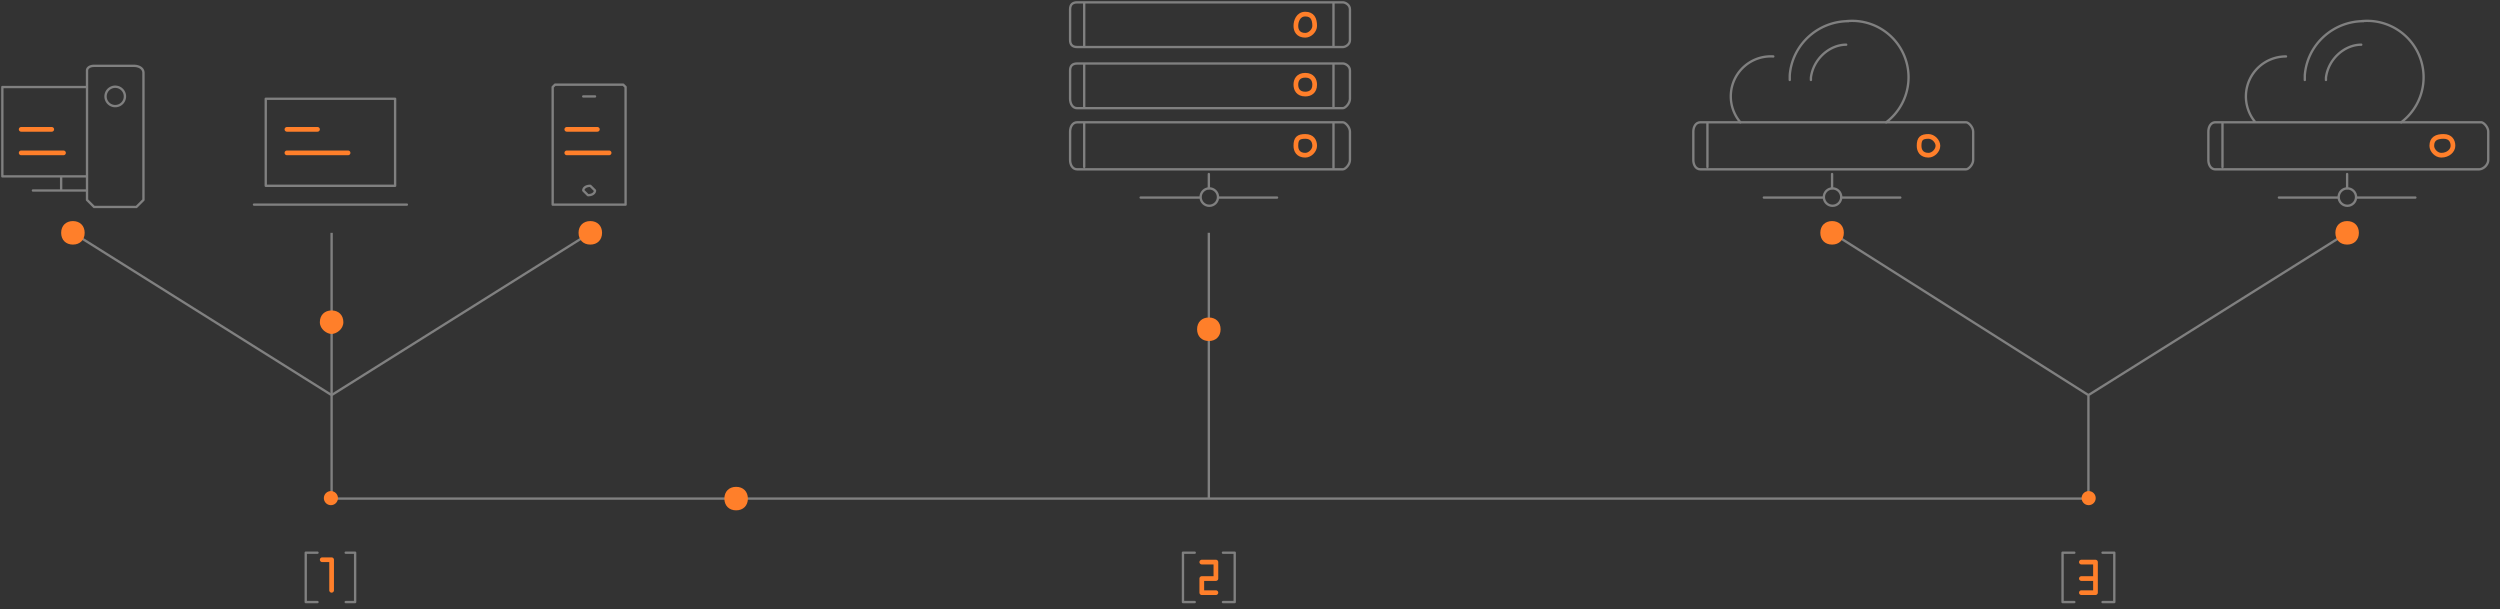<svg xmlns="http://www.w3.org/2000/svg" xml:space="preserve" id="Layer_1" x="0" y="0" style="enable-background:new 0 0 1063.1 259" version="1.1" viewBox="0 0 1063 259">
    <rect x="0" y="0" width="1063" height="259" fill="#333333" stroke="none"/>
    <style>
        .balancing0,.balancing1{
            fill:none;
            stroke:gray;
            stroke-linecap:round;
            stroke-linejoin:round;
            stroke-miterlimit:10
        }
        .balancing1{
            fill:#fff;
            stroke:#ff7f2a;
            stroke-width:2
        }
        .balancing2,.balancing3{
            fill:none;
            stroke:gray;
            stroke-miterlimit:10
        }
        .balancing3{
            stroke:#ff7f2a;
            stroke-width:2;
            stroke-linecap:round;
            stroke-linejoin:round
        }
        .balancing4{
            fill:#ff7f2a
        }
    </style>
    <path d="M113 42h55v37h-55V42zm-5 45h65" class="balancing0"/>
    <path id="svg-concept" d="M122 55h13m-13 10h26m93-10h13m-13 10h18M9 55h13M9 65h18" class="balancing1"/>
    <circle cx="514.2" cy="83.8" r="3.7" class="balancing0"/>
    <path d="M514 74v6m-29 4h25m8 0h25" class="balancing0"/>
    <circle cx="779.2" cy="83.8" r="3.7" class="balancing0"/>
    <path d="M779 74v6m-29 4h25m8 0h25m-47-50v-2c1-13 12-23 25-23h-1a24 24 0 0 1 17 43" class="balancing0"/>
    <path d="M785 19c-7 0-14 6-15 14v1m-16-10a17 17 0 0 0-14 28M37 75H1V37h36M26 75v6m11 0H14m43-53H40c-2 0-3 1-3 2v55l3 3h18l3-3V31c0-2-2-3-4-3z" class="balancing0"/>
    <path d="M50 37a4 4 0 1 1-2 8 4 4 0 1 1 2-8zm185 50V37l1-1h29l1 1v50h-31m13-46h5" class="balancing0"/>
    <path d="M253 81c0 1-1 2-3 2l-2-2c0-1 1-2 3-2l2 2z" class="balancing0"/>
    <path d="M141 212h747M141 99v69" class="balancing2"/>
    <path d="M130 256v-21m0 0h5m-5 21h5m12-21h4m0 0v21m0 0h-4" class="balancing0"/>
    <path id="svg-concept" d="M141 251v-13m0 0h-4" class="balancing3"/>
    <path d="M877 256v-21m0 0h5m-5 21h5m12-21h5m0 0v21m0 0h-5" class="balancing0"/>
    <path id="svg-concept" d="M891 252v-13m-6 7h6m0-7h-6m0 13h6" class="balancing3"/>
    <path d="M503 256v-21m0 0h5m-5 21h5m12-21h5m0 0v21m0 0h-5" class="balancing0"/>
    <path id="svg-concept" d="M517 246v-7m-6 7h6m0-7h-6m0 7v6m0 0h6" class="balancing3"/>
    <path d="M141 168v44M251 99l-110 69m373-69v113m374-44v44M31 99l110 69m857-69-110 69M779 99l109 69" class="balancing2"/>
    <path d="M574 17c0 2-2 3-3 3H458c-2 0-3-1-3-3V4c0-2 1-3 3-3h113c1 0 3 1 3 3v13h0zM461 1v19M567 1v19" class="balancing0"/>
    <path id="svg-concept" d="M559 11c0 2-2 4-4 4-3 0-4-2-4-4s1-5 4-5 4 2 4 5z" class="balancing3"/>
    <path d="M574 42c0 2-2 4-3 4H458c-2 0-3-2-3-4V30c0-2 1-3 3-3h113c1 0 3 1 3 3v12h0zM461 27v19m106-19v19" class="balancing0"/>
    <path id="svg-concept" d="M559 36c0 3-2 4-4 4-3 0-4-2-4-4s1-4 4-4 4 2 4 4z" class="balancing3"/>
    <path d="M574 68c0 2-2 4-3 4H458c-2 0-3-2-3-4V56c0-2 1-4 3-4h113c1 0 3 2 3 4v12h0zM461 52v19m106-19v20" class="balancing0"/>
    <path id="svg-concept" d="M559 62c0 2-2 4-4 4-3 0-4-2-4-4 0-3 1-4 4-4s4 2 4 4z" class="balancing3"/>
    <path d="M839 68c0 2-2 4-3 4H723c-2 0-3-2-3-4V56c0-2 1-4 3-4h113c1 0 3 2 3 4v12zM726 52v19" class="balancing0"/>
    <path id="svg-concept" d="M824 62c0 2-2 4-4 4-3 0-4-2-4-4 0-3 1-4 4-4 2 0 4 2 4 4z" class="balancing3"/>
    <circle cx="998.1" cy="83.8" r="3.7" class="balancing0"/>
    <path d="M998 74v6m-29 4h25m8 0h25m-47-50v-2c1-13 12-23 25-23h-1a24 24 0 0 1 17 43" class="balancing0"/>
    <path d="M1004 19c-7 0-14 6-15 14v1m-17-10a17 17 0 0 0-13 28m99 16c0 2-2 4-4 4H942c-2 0-3-2-3-4V56c0-2 1-4 3-4h113c1 0 3 2 3 4v12h0zM945 52v19" class="balancing0"/>
    <path id="svg-concept" d="M1043 62c0 2-2 4-5 4-2 0-4-2-4-4 0-3 2-4 5-4s4 2 4 4z" class="balancing3"/>
    <circle id="svg-ico" cx="140.7" cy="211.8" r="3" class="balancing4"/>
    <circle id="svg-ico" cx="888.1" cy="211.8" r="3" class="balancing4"/>
    <g>
        <path id="svg-ico" d="M36 99c0 3-2 5-5 5s-5-2-5-5 2-5 5-5 5 2 5 5z" class="balancing4"/>
        <animateMotion fill="remove" accumulate="none" additive="replace" begin="0s" calcMode="paced" dur="4s" path="M0 0 105 66 0 0" repeatCount="indefinite" restart="always"/>
    </g>
    <g>
        <path id="svg-ico" d="M146 137c0 3-3 5-5 5s-5-2-5-5 2-5 5-5 5 2 5 5z" class="balancing4"/>
        <animateMotion fill="remove" accumulate="none" additive="replace" begin="0s" calcMode="paced" dur="3s" path="M0, 67 0 -35 0 67" repeatCount="indefinite" restart="always"/>
    </g>
    <g>
        <path id="svg-ico" d="M256 99c0 3-2 5-5 5s-5-2-5-5 2-5 5-5 5 2 5 5z" class="balancing4"/>
        <animateMotion fill="remove" accumulate="none" additive="replace" begin="0s" calcMode="paced" dur="3s" path="M0 0 -105 66 0 0" repeatCount="indefinite" restart="always"/>
    </g>
    <g>
        <path id="svg-ico" d="M318 212c0 3-2 5-5 5s-5-2-5-5 2-5 5-5 5 2 5 5z" class="balancing4"/>
        <animateMotion fill="remove" accumulate="none" additive="replace" begin="0s" calcMode="paced" dur="12s" path="M570, 0 -165 0 570 0" repeatCount="indefinite" restart="always"/>
    </g>
    <g>
        <path id="svg-ico" d="M519 140c0 3-2 5-5 5s-5-2-5-5 2-5 5-5 5 2 5 5z" class="balancing4"/>
        <animateMotion fill="remove" accumulate="none" additive="replace" begin="0s" calcMode="paced" dur="4s" path="M0, 67 0 -35 0 67" repeatCount="indefinite" restart="always"/>
    </g>
    <g>
        <path id="svg-ico" d="M784 99c0 3-2 5-5 5s-5-2-5-5 2-5 5-5 5 2 5 5z" class="balancing4"/>
        <animateMotion fill="remove" accumulate="none" additive="replace" begin="0s" calcMode="paced" dur="3s" path="M0 0 105 66 0 0" repeatCount="indefinite" restart="always"/>
    </g>
    <g>
        <path id="svg-ico" d="M1003 99c0 3-2 5-5 5s-5-2-5-5 2-5 5-5 5 2 5 5z" class="balancing4"/>
        <animateMotion fill="remove" accumulate="none" additive="replace" begin="0s" calcMode="paced" dur="4s" path="M0 0 -105 66 0 0" repeatCount="indefinite" restart="always"/>
    </g>
</svg>